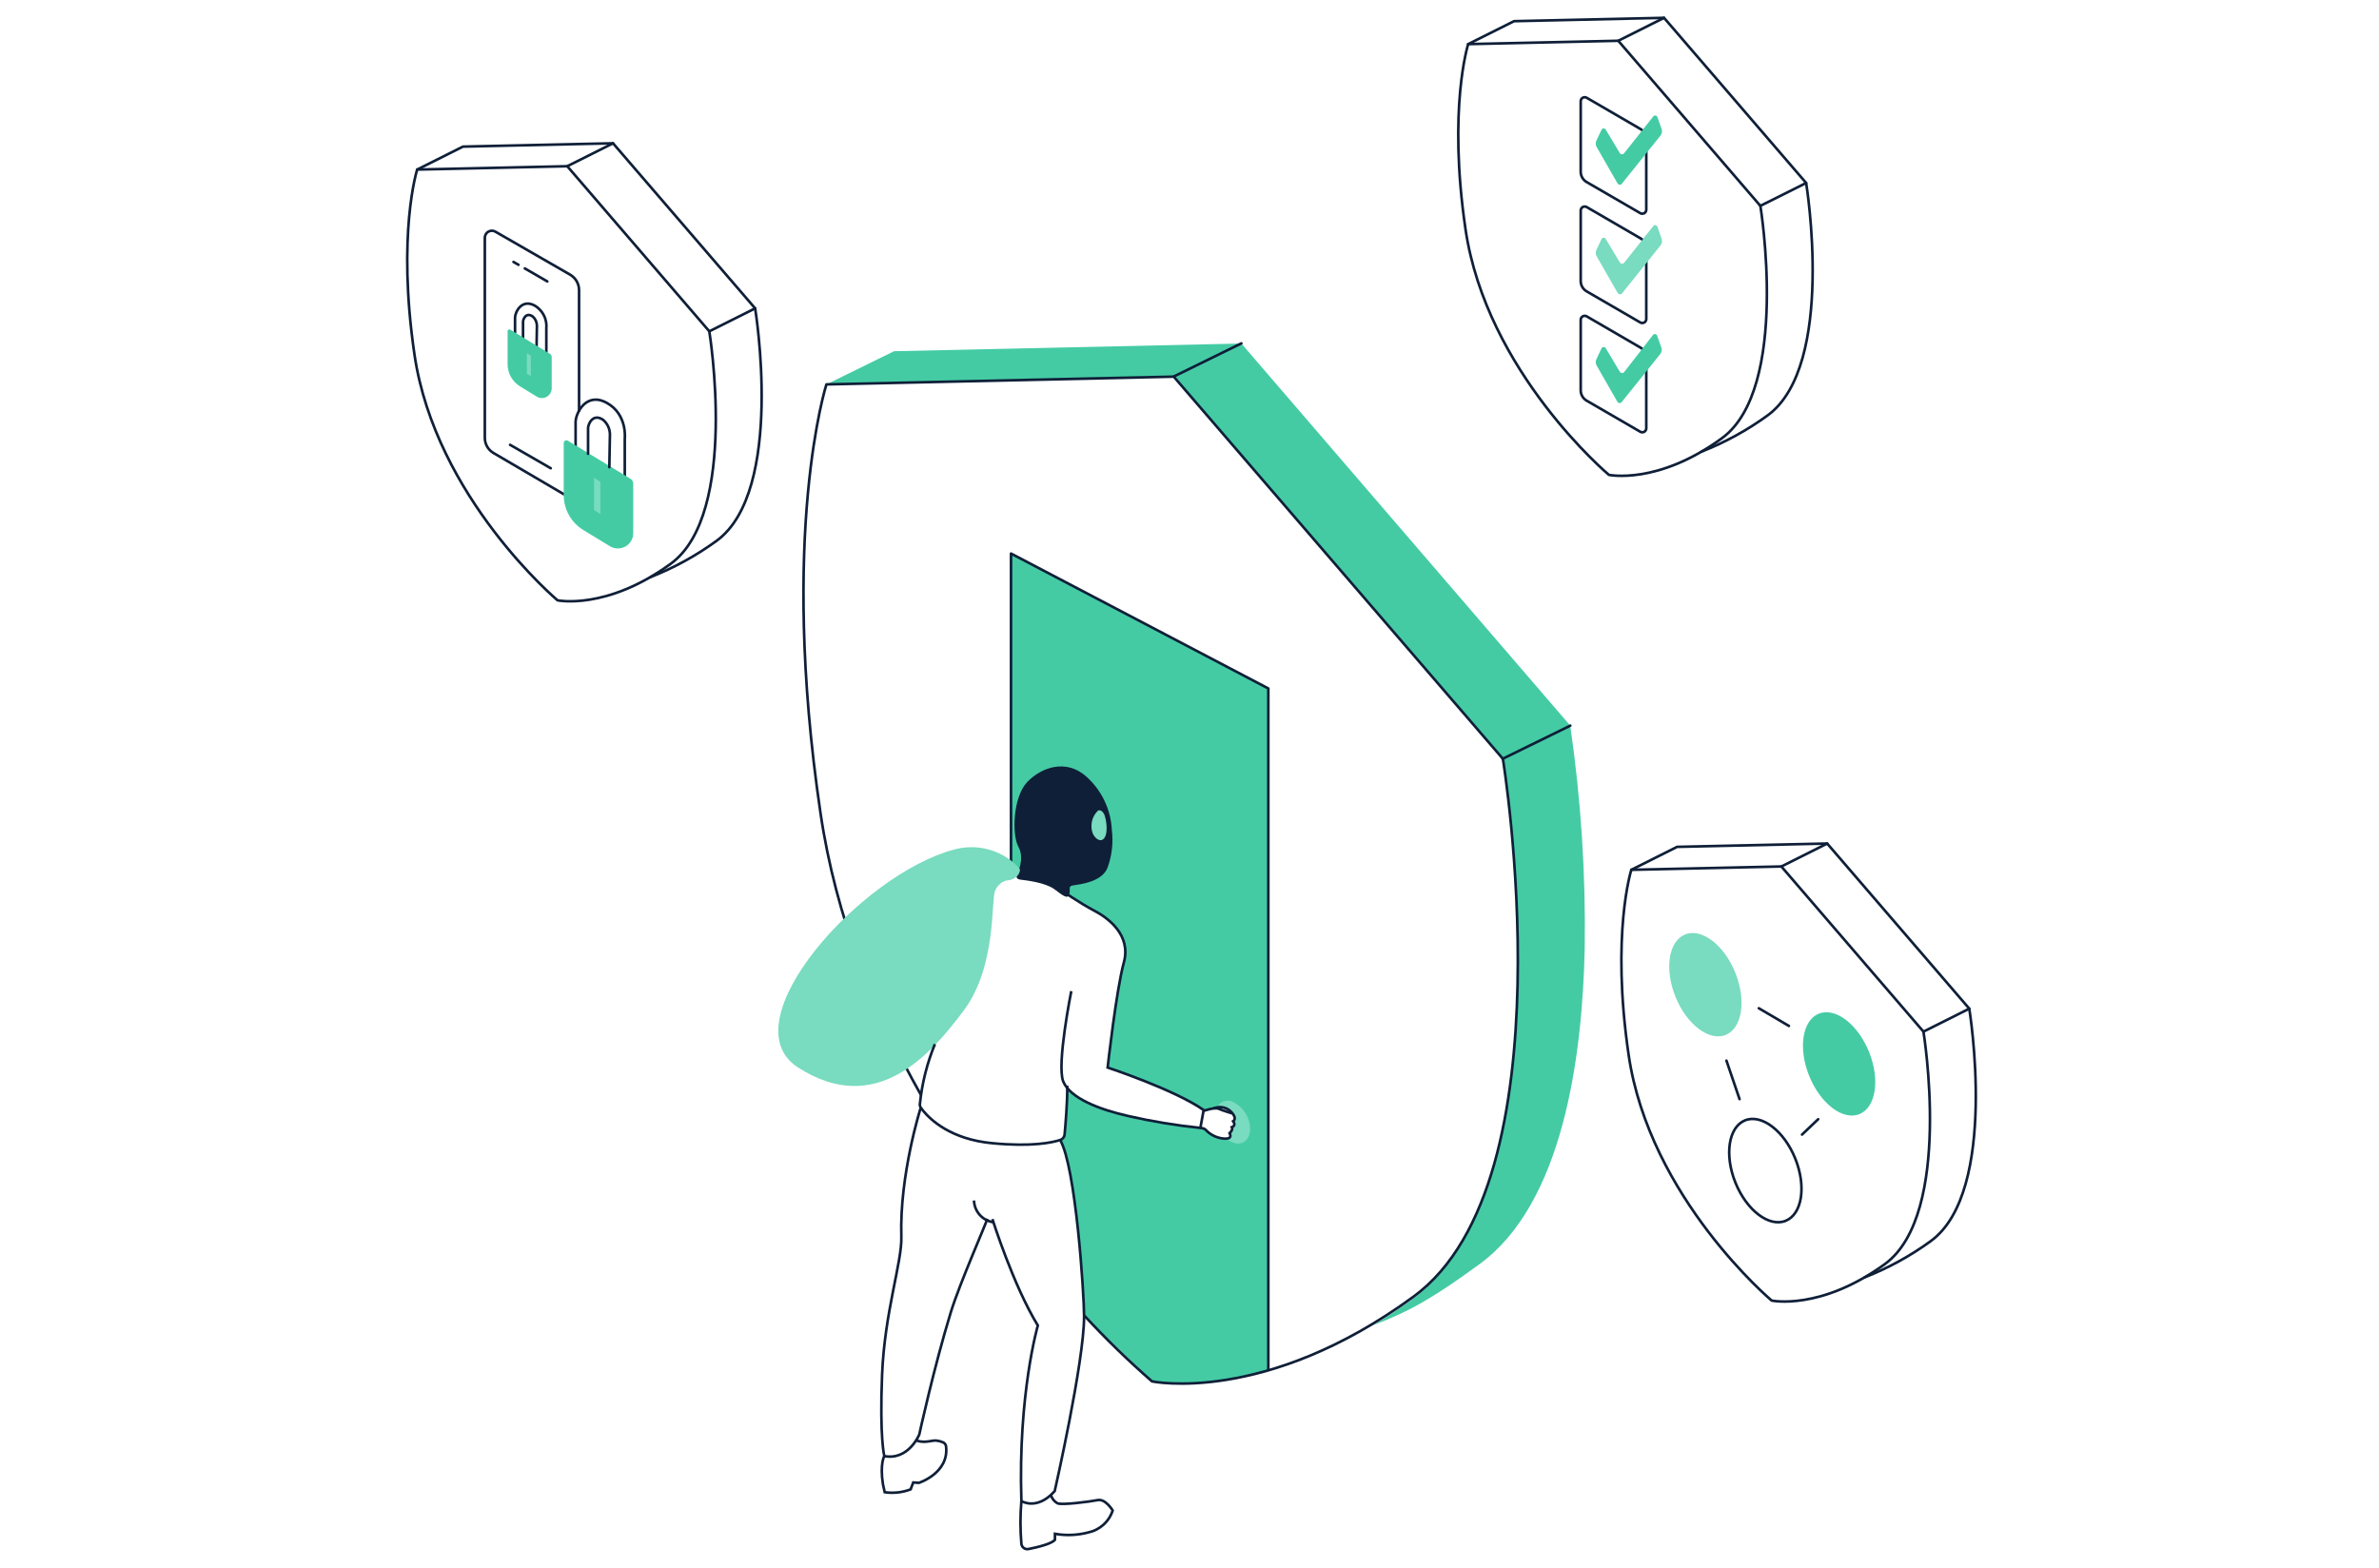 <svg width="455" height="300" viewBox="0 0 455 300" fill="none" xmlns="http://www.w3.org/2000/svg">
<path d="M119.493 91.018V83.916C119.493 83.916 120.04 79.288 116.073 77.076C112.106 74.865 110.088 79.049 110.088 80.736V85.227" stroke="#0F1F38" stroke-width="0.5" stroke-linecap="round" stroke-linejoin="round"/>
<path d="M110.75 78.57V55.462C110.743 54.878 110.586 54.304 110.295 53.798C110.004 53.291 109.587 52.867 109.085 52.567L94.744 44.313C94.542 44.196 94.312 44.134 94.078 44.133C93.844 44.132 93.614 44.192 93.41 44.307C93.206 44.422 93.036 44.589 92.916 44.789C92.796 44.991 92.731 45.219 92.727 45.453V83.768C92.727 84.348 92.879 84.918 93.167 85.422C93.454 85.926 93.869 86.346 94.368 86.641L107.82 94.529" stroke="#0F1F38" stroke-width="0.5" stroke-linecap="round" stroke-linejoin="round"/>
<path d="M100.376 51.347L104.674 53.833" stroke="#0F1F38" stroke-width="0.5" stroke-linecap="round" stroke-linejoin="round"/>
<path d="M98.209 50.105L99.167 50.652" stroke="#0F1F38" stroke-width="0.5" stroke-linecap="round" stroke-linejoin="round"/>
<path d="M97.56 85.09L105.334 89.57" stroke="#0F1F38" stroke-width="0.5" stroke-linecap="round" stroke-linejoin="round"/>
<path d="M158.058 73.531L170.996 67.181L237.423 65.711L300.327 138.806L287.525 145.019L224.484 71.901L158.058 73.531Z" fill="#44CBA4"/>
<path d="M300.316 138.806C302.373 152.895 303.299 167.125 303.086 181.361C302.653 202.565 298.811 230.244 283.011 241.78C274.37 248.096 269.821 250.752 262.742 253.454C265.136 251.994 267.587 250.364 270.106 248.529C286.066 236.89 289.908 209.074 290.341 187.791C290.548 173.517 289.553 159.251 287.366 145.144" fill="#44CBA4"/>
<path d="M193.238 166.348L193.364 105.804L242.497 131.738L242.622 262.152C242.622 262.152 228.726 266.119 220.472 264.318L207.26 251.664C207.26 251.664 206.758 240.743 205.892 233.481C205.026 226.22 204.034 220.269 202.848 218.217C203.138 217.961 203.372 217.648 203.533 217.296C203.694 216.945 203.779 216.563 203.783 216.176C203.783 214.877 204.159 208.048 204.159 208.048C204.159 208.048 205.892 210.648 213.279 212.756C218.59 214.168 224.002 215.167 229.467 215.743C229.467 215.743 230.025 215.435 230.709 216.233C231.522 216.938 232.491 217.438 233.536 217.693C233.936 217.752 234.341 217.775 234.745 217.761L235.36 217.476L235.269 216.826L235.702 216.176V215.618L236.136 215.276L235.953 214.432L236.295 213.725L235.771 212.859L234.631 211.959L233.229 211.708L232.146 212.016L230.162 212.483C230.162 212.483 228.76 211.457 227.244 210.591C222.311 208.011 217.147 205.9 211.82 204.286C211.82 204.286 214.1 187.871 214.522 185.545C215.049 184.331 215.271 183.006 215.168 181.687C215.065 180.367 214.639 179.093 213.929 177.976C212.575 176.29 210.856 174.934 208.902 174.009L203.692 170.817L195.837 167.397L193.238 166.348Z" fill="#44CBA4"/>
<path d="M207.419 251.698C211.496 256.103 215.804 260.289 220.324 264.238C220.324 264.238 241.926 268.798 270.334 248.039C300.635 225.9 287.434 145.145 287.434 145.145L224.484 72.049L158.058 73.531C158.058 73.531 148.995 101.791 156.918 155.473C159.859 175.536 167.315 193.81 176.115 209.405" stroke="#0F1F38" stroke-width="0.5" stroke-linecap="round" stroke-linejoin="round"/>
<path d="M237.423 65.677L224.484 72.026" stroke="#0F1F38" stroke-width="0.5" stroke-linecap="round" stroke-linejoin="round"/>
<path d="M300.327 138.806L287.377 145.156" stroke="#0F1F38" stroke-width="0.5" stroke-linecap="round" stroke-linejoin="round"/>
<path d="M242.576 262.015V131.693L193.363 105.884V165.607" stroke="#0F1F38" stroke-width="0.5" stroke-linecap="round" stroke-linejoin="round"/>
<path d="M232.783 211.742C233.058 211.227 233.52 210.838 234.073 210.653C234.627 210.469 235.23 210.503 235.759 210.75C236.742 211.217 237.575 211.948 238.165 212.862C238.755 213.777 239.079 214.838 239.099 215.926C239.099 218.08 237.605 219.254 235.759 218.548C235.343 218.375 234.958 218.136 234.619 217.841L235.132 217.681L235.348 217.328L235.439 216.689L235.759 216.233V215.686C235.882 215.606 236 215.519 236.112 215.424C236.112 215.424 236.112 214.831 236.112 214.831V214.375C236.179 214.276 236.233 214.169 236.272 214.056C236.272 213.976 236.203 213.383 236.203 213.383L236.009 212.939L235.04 212.232L233.49 211.844L232.783 211.742Z" fill="#79DBBF"/>
<path d="M209.745 162.13C211.117 162.13 212.23 160.435 212.23 158.345C212.23 156.255 211.117 154.561 209.745 154.561C208.372 154.561 207.26 156.255 207.26 158.345C207.26 160.435 208.372 162.13 209.745 162.13Z" fill="#79DBBF"/>
<path d="M212.651 158.79C212.558 156.84 212.077 154.928 211.235 153.166C210.394 151.404 209.208 149.828 207.749 148.53C203.907 145.111 199.188 146.741 196.463 149.591C193.739 152.441 193.488 159.645 194.788 162.005C196.087 164.365 194.48 167.34 194.48 167.34C194.48 167.34 194.104 168.138 195.164 168.263C196.224 168.389 199.94 168.822 201.616 170.065C203.292 171.307 204.249 172.139 204.523 170.999C204.797 169.859 204.124 169.517 205.458 169.324C206.792 169.13 210.861 168.64 211.853 165.904C212.671 163.627 212.944 161.191 212.651 158.79V158.79ZM210.816 160.648C210.063 161.013 208.707 159.942 208.752 157.981C208.75 157.426 208.863 156.877 209.085 156.369C209.307 155.86 209.632 155.404 210.04 155.028C210.04 155.028 211.078 154.629 211.477 156.75C211.876 158.87 211.568 160.284 210.816 160.648V160.648Z" fill="#0F1F38"/>
<path d="M202.666 170.087C202.666 170.087 206.633 172.823 209.244 174.18C211.854 175.536 216.403 178.808 214.944 184.109C213.484 189.41 211.843 204.207 211.843 204.207C211.843 204.207 224.599 208.413 230.208 212.335L229.581 215.755C224.937 215.278 220.326 214.517 215.776 213.475C210.247 212.232 204.638 210.055 203.35 206.863C202.062 203.671 204.889 189.592 204.889 189.592" stroke="#0F1F38" stroke-width="0.5" stroke-miterlimit="10"/>
<path d="M192.337 168.457C191.885 168.614 191.472 168.866 191.126 169.196C190.78 169.527 190.508 169.928 190.331 170.372C189.499 172.048 190.673 184.781 184.334 193.274C177.996 201.767 167.52 213.794 152.62 204.184C139.203 195.554 164.658 167.226 182.442 162.518C184.369 161.978 186.398 161.91 188.357 162.321C190.315 162.732 192.146 163.609 193.694 164.877C194.205 165.303 194.671 165.781 195.084 166.302C195.084 166.302 195.164 168.218 192.337 168.457Z" fill="#79DBBF"/>
<path d="M178.805 199.727C177.295 203.401 176.327 207.276 175.932 211.229C175.91 211.45 175.967 211.672 176.092 211.856L176.548 212.46C177.962 214.204 181.86 217.921 189.715 218.673C197.387 219.414 201.285 218.548 202.779 218.057C203.002 217.986 203.2 217.85 203.348 217.668C203.495 217.486 203.587 217.265 203.611 217.031C203.771 215.264 204.181 210.625 204.113 207.672" stroke="#0F1F38" stroke-width="0.5" stroke-miterlimit="10"/>
<path d="M229.638 215.777C229.956 215.77 230.268 215.866 230.527 216.051C231.436 217.047 232.684 217.669 234.027 217.795C235.771 217.955 235.281 216.986 235.167 216.758C235.167 216.758 235.873 216.154 235.6 215.618C235.6 215.618 236.489 215.321 235.851 214.478C235.851 214.478 236.592 214.033 235.737 212.996C235.737 212.996 233.878 212.449 233.08 212.095C232.282 211.742 230.151 212.517 230.151 212.517" stroke="#0F1F38" stroke-width="0.5" stroke-miterlimit="10"/>
<path d="M232.1 212.027C232.717 211.755 233.407 211.698 234.06 211.865C234.714 212.033 235.292 212.415 235.702 212.95" stroke="#0F1F38" stroke-width="0.5" stroke-miterlimit="10"/>
<path d="M188.837 233.128C188.507 234.268 183.536 245.531 181.861 250.98C178.634 261.491 175.819 274.395 175.819 274.395C175.819 274.395 173.801 279.4 169.127 278.533C169.127 278.533 168.215 275.056 168.705 262.973C169.195 250.889 172.536 241.427 172.387 236.582C172.023 224.669 176.092 211.902 176.092 211.902" stroke="#0F1F38" stroke-width="0.5" stroke-miterlimit="10"/>
<path d="M189.807 233.196C189.807 233.196 193.774 245.85 198.493 253.545C198.493 253.545 194.686 266.62 195.347 287.129C195.347 287.129 198.322 289.032 201.719 285.225C201.719 285.225 207.339 260.499 207.339 251.812C207.339 247.503 205.744 223.199 202.78 218.103" stroke="#0F1F38" stroke-width="0.5" stroke-miterlimit="10"/>
<path d="M189.887 233.778C188.901 233.61 188.003 233.106 187.347 232.351C186.69 231.597 186.315 230.639 186.284 229.639" stroke="#0F1F38" stroke-width="0.5" stroke-miterlimit="10"/>
<path d="M195.346 287.129C195.115 289.848 195.115 292.583 195.346 295.302C195.362 295.461 195.411 295.616 195.491 295.755C195.57 295.894 195.678 296.014 195.807 296.109C195.936 296.204 196.083 296.27 196.24 296.304C196.396 296.338 196.558 296.338 196.714 296.305C198.333 295.986 201.149 295.325 201.764 294.538V293.398C203.867 293.766 206.024 293.681 208.091 293.148C209.181 292.925 210.192 292.418 211.021 291.677C211.85 290.936 212.468 289.988 212.811 288.93C212.811 288.93 211.443 286.65 209.95 286.946C208.456 287.243 203.11 287.938 202.255 287.562C201.673 287.239 201.234 286.71 201.024 286.08" stroke="#0F1F38" stroke-width="0.5" stroke-miterlimit="10"/>
<path d="M169.127 278.533C169.127 278.533 168.249 280.015 168.876 283.948L169.207 285.441C170.879 285.682 172.586 285.494 174.166 284.894L174.667 283.572L175.739 283.651C175.739 283.651 181.564 281.782 180.937 276.652C180.915 276.493 180.853 276.342 180.757 276.212C180.662 276.083 180.535 275.979 180.39 275.911C179.994 275.739 179.576 275.624 179.147 275.569C178.315 275.432 176.981 276.128 175.328 275.569" stroke="#0F1F38" stroke-width="0.5" stroke-miterlimit="10"/>
<path d="M280.8 8.438C280.8 8.438 276.89 20.648 280.287 43.835C284.3 71.194 307.715 90.836 307.715 90.836C307.715 90.836 317.04 92.808 329.317 83.836C342.416 74.272 336.681 39.377 336.681 39.377L309.504 7.8L280.8 8.438Z" stroke="#0F1F38" stroke-width="0.5" stroke-linecap="round" stroke-linejoin="round"/>
<path d="M325.464 86.379C329.943 84.616 334.18 82.291 338.072 79.459C351.171 69.883 345.436 35 345.436 35L318.259 3.411L289.566 4.05L280.8 8.438" stroke="#0F1F38" stroke-width="0.5" stroke-linecap="round" stroke-linejoin="round"/>
<path d="M318.259 3.411L309.504 7.8" stroke="#0F1F38" stroke-width="0.5" stroke-linecap="round" stroke-linejoin="round"/>
<path d="M345.436 35L336.681 39.377" stroke="#0F1F38" stroke-width="0.5" stroke-linecap="round" stroke-linejoin="round"/>
<path d="M312.001 166.382C312.001 166.382 308.091 178.591 311.488 201.79C315.489 229.149 338.847 248.78 338.847 248.78C338.847 248.78 348.184 250.763 360.507 241.791C373.594 232.216 367.871 197.332 367.871 197.332L340.694 165.744L312.001 166.382Z" stroke="#0F1F38" stroke-width="0.5" stroke-linecap="round" stroke-linejoin="round"/>
<path d="M356.664 244.322C361.146 242.564 365.383 240.239 369.272 237.403C382.371 227.838 376.637 192.943 376.637 192.943L349.46 161.355L320.755 161.993L312 166.382" stroke="#0F1F38" stroke-width="0.5" stroke-linecap="round" stroke-linejoin="round"/>
<path d="M349.46 161.355L340.705 165.744" stroke="#0F1F38" stroke-width="0.5" stroke-linecap="round" stroke-linejoin="round"/>
<path d="M376.637 192.944L367.882 197.333" stroke="#0F1F38" stroke-width="0.5" stroke-linecap="round" stroke-linejoin="round"/>
<path d="M79.787 32.435C79.787 32.435 75.877 44.69 79.274 67.831C83.287 95.191 106.634 114.832 106.634 114.832C106.634 114.832 115.97 116.805 128.293 107.833C141.38 98.269 135.657 63.374 135.657 63.374L108.492 31.797L79.787 32.435Z" stroke="#0F1F38" stroke-width="0.5" stroke-linecap="round" stroke-linejoin="round"/>
<path d="M124.451 110.375C128.931 108.608 133.167 106.279 137.06 103.444C150.158 93.88 144.424 58.985 144.424 58.985L117.247 27.408L88.542 28.046L79.787 32.435" stroke="#0F1F38" stroke-width="0.5" stroke-linecap="round" stroke-linejoin="round"/>
<path d="M117.247 27.408L108.492 31.797" stroke="#0F1F38" stroke-width="0.5" stroke-linecap="round" stroke-linejoin="round"/>
<path d="M144.424 58.985L135.669 63.374" stroke="#0F1F38" stroke-width="0.5" stroke-linecap="round" stroke-linejoin="round"/>
<path d="M116.654 104.482L111.57 101.392C110.425 100.693 109.479 99.712 108.822 98.542C108.165 97.372 107.82 96.053 107.819 94.712V84.749C107.818 84.656 107.841 84.564 107.887 84.484C107.932 84.403 107.999 84.337 108.08 84.291C108.161 84.246 108.252 84.223 108.345 84.225C108.437 84.227 108.528 84.254 108.606 84.304L120.576 91.577C120.738 91.679 120.873 91.82 120.966 91.987C121.06 92.154 121.11 92.343 121.112 92.535V101.974C121.113 102.495 120.975 103.007 120.713 103.457C120.45 103.907 120.073 104.279 119.618 104.535C119.164 104.79 118.65 104.92 118.129 104.911C117.608 104.901 117.099 104.753 116.654 104.482Z" fill="#44CBA4"/>
<path d="M112.471 86.801V81.91C112.471 81.18 113.371 78.957 115.355 80.314C115.759 80.657 116.084 81.083 116.308 81.563C116.533 82.043 116.651 82.566 116.654 83.096L116.54 89.365" stroke="#0F1F38" stroke-width="0.5" stroke-linecap="round" stroke-linejoin="round"/>
<path d="M313.722 40.779L303.462 34.829C303.123 34.633 302.839 34.353 302.64 34.015C302.44 33.678 302.331 33.294 302.322 32.902V19.359C302.323 19.226 302.358 19.095 302.425 18.98C302.492 18.865 302.588 18.769 302.703 18.702C302.818 18.635 302.949 18.6 303.082 18.599C303.215 18.598 303.346 18.633 303.462 18.698L313.722 24.66C314.066 24.851 314.353 25.13 314.554 25.469C314.754 25.807 314.861 26.193 314.862 26.587V40.13C314.859 40.262 314.823 40.391 314.755 40.505C314.687 40.619 314.591 40.713 314.477 40.779C314.362 40.844 314.232 40.879 314.099 40.879C313.967 40.879 313.837 40.845 313.722 40.779V40.779Z" stroke="#0F1F38" stroke-width="0.5" stroke-linecap="round" stroke-linejoin="round"/>
<path d="M309.367 35.091L305.343 28.069C305.245 27.881 305.194 27.672 305.194 27.459C305.194 27.247 305.245 27.038 305.343 26.849L306.312 24.797C306.352 24.726 306.41 24.667 306.48 24.625C306.55 24.584 306.63 24.562 306.711 24.562C306.793 24.562 306.873 24.584 306.943 24.625C307.013 24.667 307.071 24.726 307.11 24.797L309.801 29.289C309.848 29.357 309.911 29.413 309.984 29.451C310.058 29.49 310.14 29.51 310.222 29.51C310.305 29.51 310.387 29.49 310.461 29.451C310.534 29.413 310.597 29.357 310.644 29.289L316.207 22.267C316.258 22.203 316.326 22.154 316.402 22.126C316.478 22.097 316.561 22.089 316.641 22.103C316.721 22.117 316.796 22.152 316.858 22.205C316.921 22.258 316.967 22.326 316.994 22.404L317.803 24.683C317.875 24.892 317.892 25.115 317.854 25.332C317.816 25.55 317.724 25.754 317.587 25.926L310.268 35.046C310.228 35.129 310.167 35.2 310.09 35.251C310.013 35.302 309.924 35.332 309.831 35.337C309.739 35.341 309.647 35.321 309.566 35.278C309.484 35.235 309.416 35.17 309.367 35.091V35.091Z" fill="#44CBA4"/>
<path d="M313.722 61.687L303.462 55.736C303.123 55.54 302.839 55.26 302.64 54.922C302.44 54.585 302.331 54.202 302.322 53.809V40.267C302.323 40.133 302.358 40.003 302.425 39.887C302.492 39.772 302.588 39.676 302.703 39.609C302.818 39.543 302.949 39.507 303.082 39.506C303.215 39.506 303.346 39.54 303.462 39.605L313.722 45.568C314.066 45.758 314.353 46.037 314.554 46.376C314.754 46.715 314.861 47.1 314.862 47.494V61.026C314.861 61.159 314.826 61.289 314.759 61.405C314.692 61.52 314.597 61.616 314.481 61.683C314.366 61.75 314.235 61.785 314.102 61.786C313.969 61.786 313.838 61.752 313.722 61.687V61.687Z" stroke="#0F1F38" stroke-width="0.5" stroke-linecap="round" stroke-linejoin="round"/>
<path d="M309.367 55.998L305.343 48.976C305.245 48.788 305.194 48.578 305.194 48.366C305.194 48.154 305.245 47.945 305.343 47.756L306.312 45.704C306.352 45.633 306.41 45.574 306.48 45.532C306.55 45.491 306.63 45.469 306.711 45.469C306.793 45.469 306.873 45.491 306.943 45.532C307.013 45.574 307.071 45.633 307.11 45.704L309.801 50.196C309.843 50.267 309.902 50.328 309.973 50.371C310.044 50.415 310.124 50.441 310.207 50.446C310.29 50.452 310.374 50.437 310.45 50.403C310.526 50.37 310.593 50.318 310.644 50.253L316.207 43.23C316.258 43.167 316.326 43.118 316.402 43.089C316.478 43.061 316.561 43.053 316.641 43.067C316.721 43.081 316.796 43.116 316.858 43.169C316.921 43.222 316.967 43.29 316.994 43.367L317.803 45.704C317.875 45.913 317.892 46.136 317.854 46.353C317.816 46.571 317.724 46.775 317.587 46.947L310.268 56.067C310.218 56.145 310.148 56.208 310.065 56.249C309.982 56.29 309.89 56.308 309.797 56.301C309.705 56.294 309.616 56.262 309.541 56.209C309.465 56.156 309.405 56.083 309.367 55.998V55.998Z" fill="#79DBBF"/>
<path d="M313.722 82.594L303.462 76.643C303.123 76.447 302.839 76.167 302.64 75.829C302.44 75.492 302.331 75.109 302.322 74.716V61.174C302.323 61.04 302.358 60.91 302.425 60.794C302.492 60.679 302.588 60.583 302.703 60.516C302.818 60.45 302.949 60.414 303.082 60.413C303.215 60.413 303.346 60.447 303.462 60.512L313.722 66.475C314.066 66.665 314.353 66.944 314.554 67.283C314.754 67.621 314.861 68.007 314.862 68.401V81.933C314.861 82.066 314.826 82.197 314.759 82.312C314.692 82.427 314.597 82.523 314.481 82.59C314.366 82.657 314.235 82.692 314.102 82.693C313.969 82.694 313.838 82.659 313.722 82.594V82.594Z" stroke="#0F1F38" stroke-width="0.5" stroke-linecap="round" stroke-linejoin="round"/>
<path d="M309.367 76.905L305.343 69.883C305.245 69.695 305.194 69.485 305.194 69.273C305.194 69.061 305.245 68.852 305.343 68.663L306.312 66.611C306.352 66.54 306.41 66.481 306.48 66.439C306.55 66.398 306.63 66.376 306.711 66.376C306.793 66.376 306.873 66.398 306.943 66.439C307.013 66.481 307.071 66.54 307.11 66.611L309.801 71.103C309.843 71.174 309.902 71.235 309.973 71.278C310.044 71.322 310.124 71.348 310.207 71.353C310.291 71.359 310.374 71.344 310.45 71.31C310.526 71.277 310.593 71.225 310.644 71.16L316.15 64.069C316.201 64.006 316.269 63.957 316.345 63.928C316.421 63.899 316.504 63.892 316.584 63.905C316.664 63.919 316.739 63.955 316.801 64.007C316.864 64.06 316.91 64.129 316.937 64.206L317.746 66.486C317.818 66.695 317.835 66.918 317.797 67.135C317.759 67.352 317.667 67.556 317.53 67.728L310.211 76.848C310.169 76.92 310.109 76.98 310.039 77.024C309.968 77.067 309.887 77.093 309.804 77.099C309.721 77.104 309.638 77.09 309.562 77.056C309.486 77.022 309.419 76.971 309.367 76.905V76.905Z" fill="#44CBA4"/>
<path d="M114.83 98.337L113.61 97.562V91.383L114.83 92.159V98.337Z" fill="#79DBBF"/>
<path d="M104.491 67.318V62.815C104.573 61.959 104.411 61.096 104.024 60.328C103.636 59.559 103.04 58.916 102.302 58.472C99.771 57.07 98.506 59.726 98.506 60.752V63.602" stroke="#0F1F38" stroke-width="0.5" stroke-linecap="round" stroke-linejoin="round"/>
<path d="M100.034 64.639V61.539C100.034 61.071 100.604 59.669 101.87 60.524C102.125 60.743 102.33 61.014 102.472 61.318C102.613 61.623 102.688 61.955 102.69 62.291L102.622 66.281" stroke="#0F1F38" stroke-width="0.5" stroke-linecap="round" stroke-linejoin="round"/>
<path d="M102.69 75.88L99.464 73.908C98.736 73.465 98.134 72.842 97.717 72.099C97.299 71.357 97.08 70.519 97.081 69.667V63.34C97.081 63.281 97.096 63.223 97.125 63.172C97.155 63.122 97.197 63.08 97.248 63.05C97.299 63.022 97.357 63.007 97.416 63.007C97.475 63.008 97.532 63.025 97.583 63.055L105.175 67.683C105.281 67.744 105.368 67.832 105.428 67.939C105.488 68.045 105.519 68.165 105.517 68.287V74.329C105.507 74.655 105.413 74.973 105.243 75.251C105.073 75.528 104.833 75.757 104.547 75.914C104.261 76.07 103.94 76.15 103.614 76.144C103.288 76.138 102.97 76.047 102.69 75.88V75.88Z" fill="#44CBA4"/>
<path d="M101.527 71.969L100.764 71.479V67.558L101.527 68.048V71.969Z" fill="#79DBBF"/>
<path d="M330.05 197.965C333.208 196.688 334.028 191.352 331.882 186.046C329.737 180.741 325.438 177.475 322.28 178.752C319.122 180.029 318.302 185.365 320.448 190.671C322.593 195.976 326.893 199.242 330.05 197.965Z" fill="#79DBBF"/>
<path d="M355.627 213.116C358.785 211.839 359.605 206.503 357.46 201.197C355.314 195.892 351.015 192.626 347.857 193.903C344.699 195.18 343.879 200.517 346.025 205.822C348.171 211.128 352.47 214.393 355.627 213.116Z" fill="#44CBA4"/>
<path d="M341.519 233.524C344.677 232.247 345.497 226.911 343.351 221.605C341.205 216.3 336.906 213.034 333.749 214.311C330.591 215.588 329.771 220.924 331.916 226.23C334.062 231.535 338.361 234.801 341.519 233.524Z" stroke="#0F1F38" stroke-width="0.5" stroke-miterlimit="10" stroke-linecap="round"/>
<path d="M330.194 202.884L332.702 210.249" stroke="#0F1F38" stroke-width="0.5" stroke-miterlimit="10" stroke-linecap="round"/>
<path d="M344.649 217.031L347.739 214.09" stroke="#0F1F38" stroke-width="0.5" stroke-miterlimit="10" stroke-linecap="round"/>
<path d="M336.385 192.864L342.142 196.249" stroke="#0F1F38" stroke-width="0.5" stroke-miterlimit="10" stroke-linecap="round"/>
</svg>
